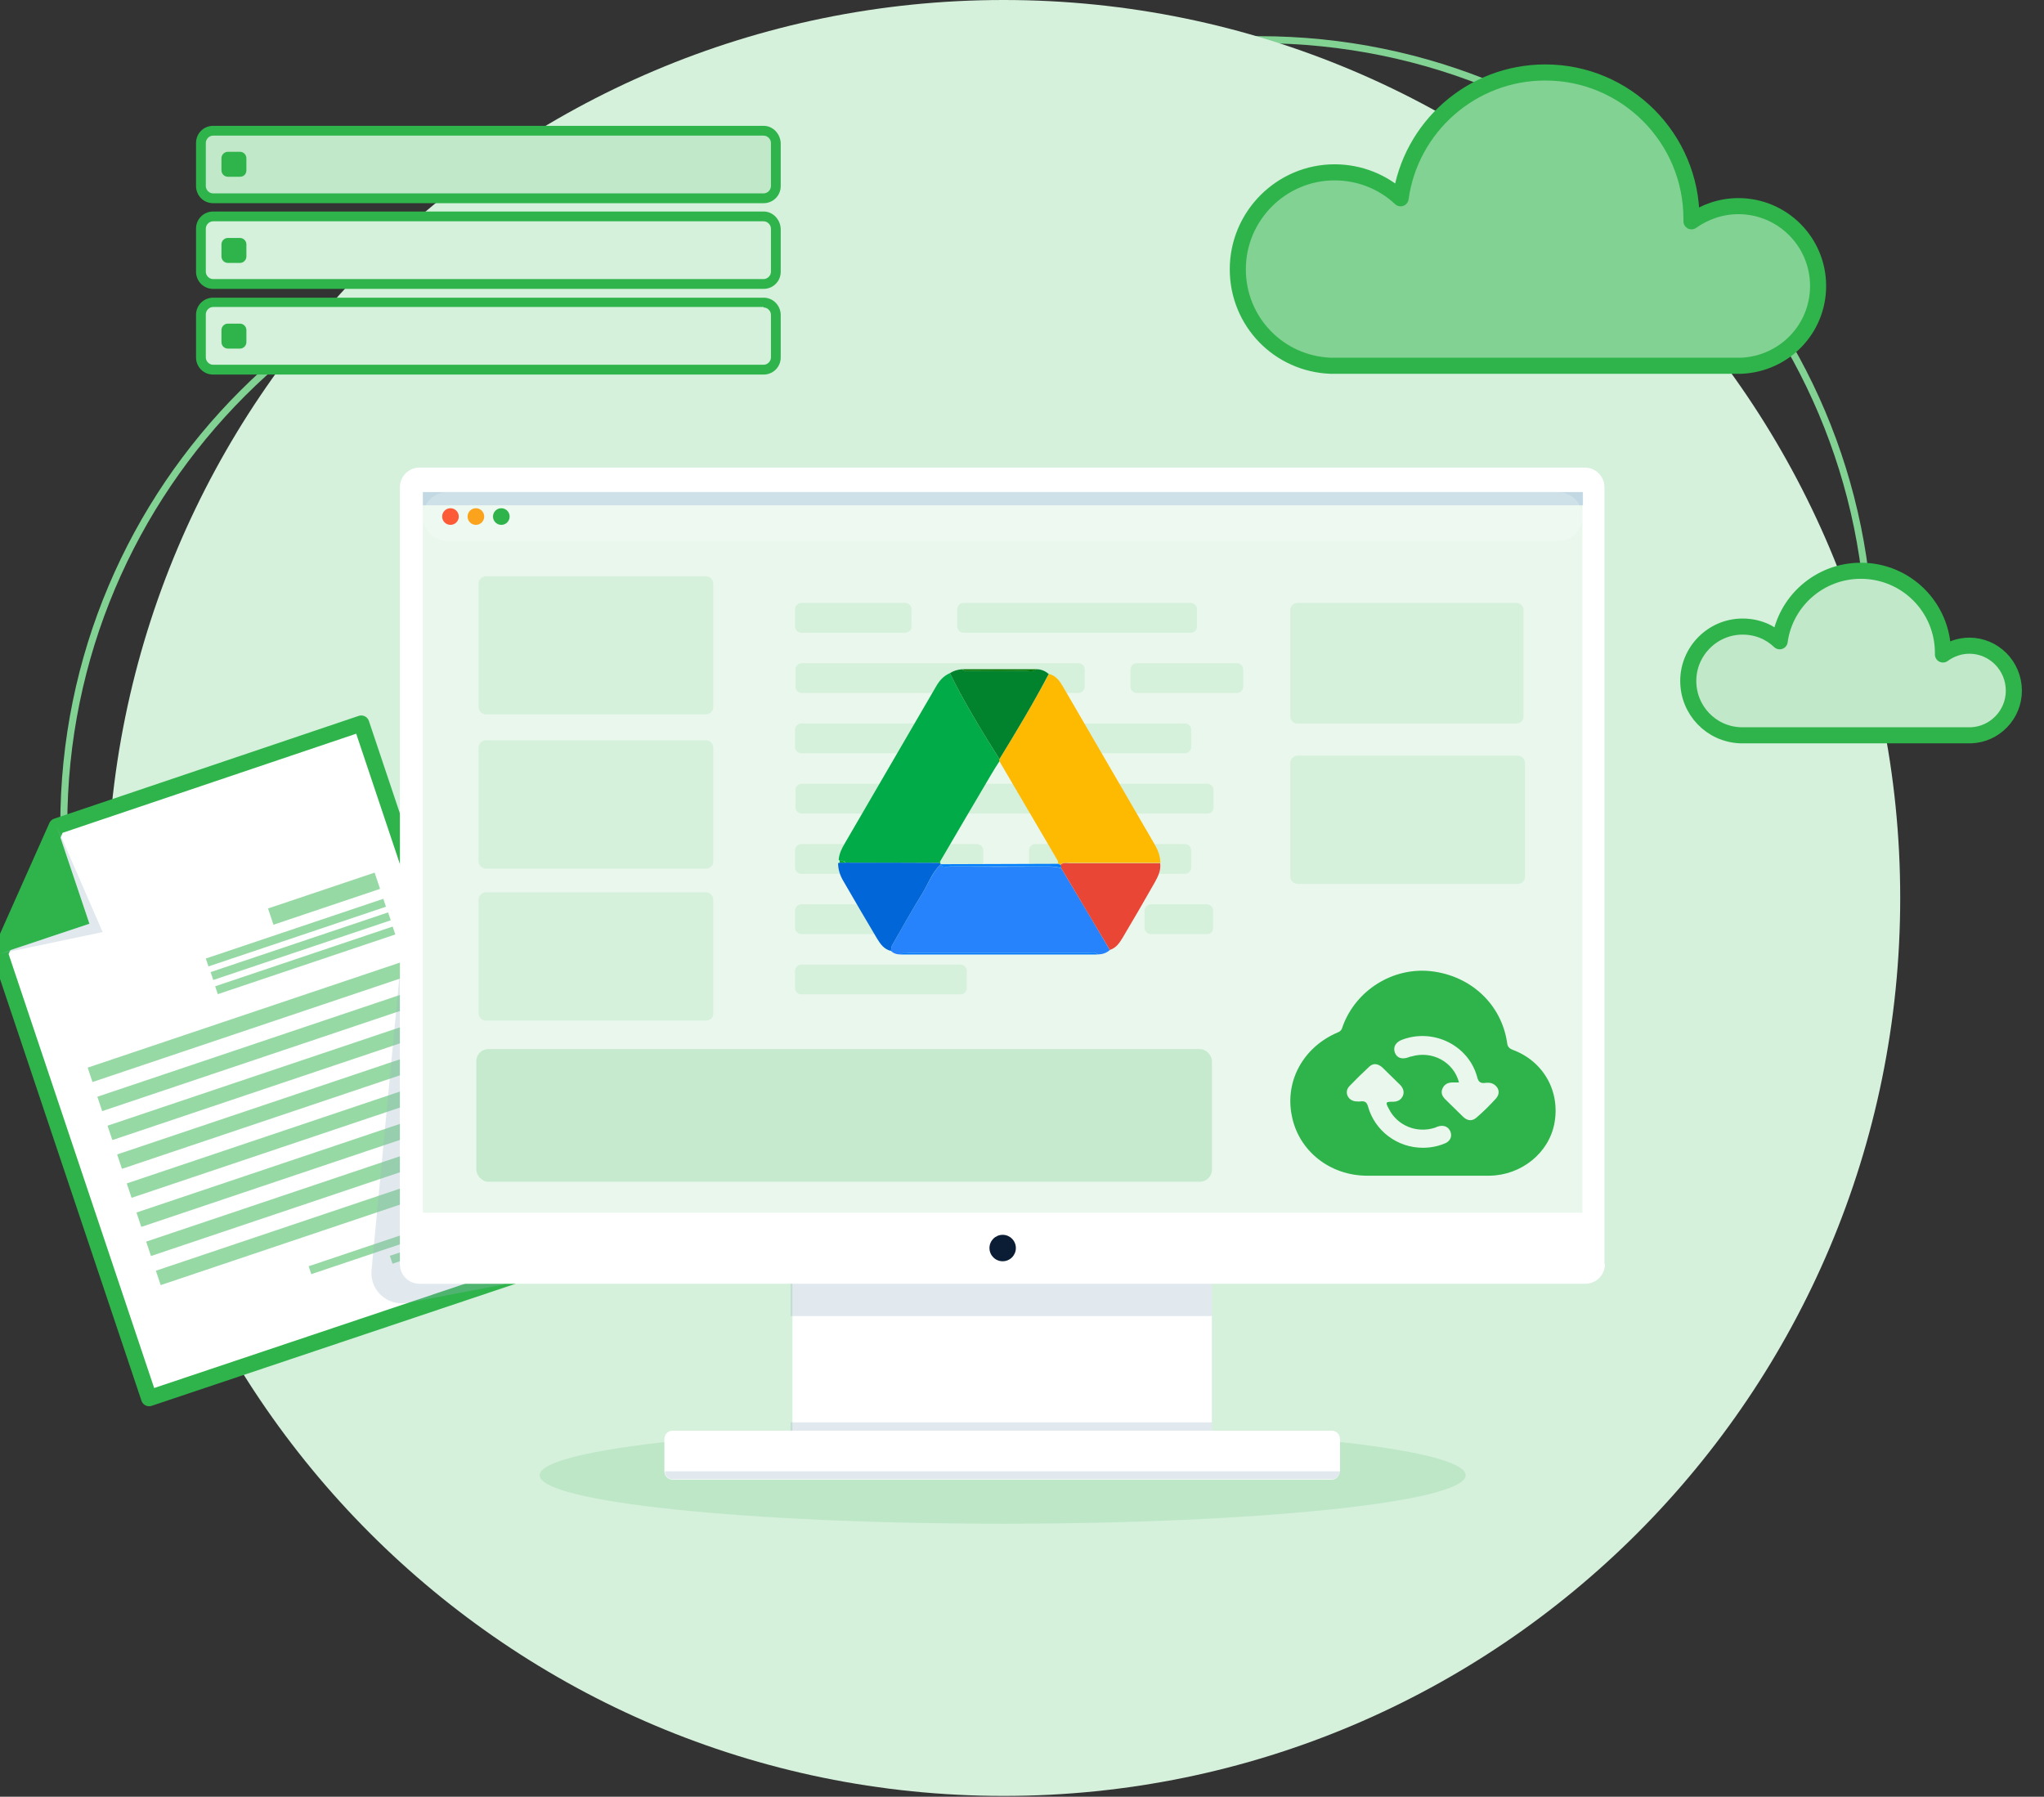 <svg width="339" height="298" viewBox="0 0 339 298" fill="none" xmlns="http://www.w3.org/2000/svg">
<rect x="0" y="0" width="339" height="298" fill="#333333" stroke="none"/>
<g clip-path="url(#clip0_1006_10150)">
<path d="M208.851 6C152.593 6 107 51.58 107 107.822C107 164.063 152.593 209.643 208.851 209.643C265.109 209.643 310.702 164.063 310.702 107.822C310.702 51.58 265.109 6 208.851 6ZM208.851 7.162C264.469 7.162 309.539 52.219 309.539 107.822C309.539 163.424 264.469 208.481 208.851 208.481C153.232 208.481 108.162 163.395 108.162 107.822C108.162 52.248 153.232 7.162 208.851 7.162Z" fill="#82D293"/>
<path d="M111.851 35C55.593 35 10 80.58 10 136.822C10 193.063 55.593 238.643 111.851 238.643C168.109 238.643 213.702 193.063 213.702 136.822C213.702 80.58 168.109 35 111.851 35ZM111.851 36.162C167.469 36.162 212.539 81.219 212.539 136.822C212.539 192.424 167.469 237.481 111.851 237.481C56.233 237.481 11.162 192.395 11.162 136.822C11.162 81.248 56.233 36.162 111.851 36.162Z" fill="#82D293"/>
<path d="M166.455 297.87C248.579 297.87 315.153 231.189 315.153 148.935C315.153 66.68 248.579 0 166.455 0C84.331 0 17.756 66.68 17.756 148.935C17.756 231.189 84.331 297.87 166.455 297.87Z" fill="#D5F0DB"/>
<path d="M24.729 231.904L90.079 209.978L59.917 120L9.405 137.054L0 158.168L24.729 231.904Z" fill="white" stroke="#2FB44B" stroke-width="2.667" stroke-miterlimit="10" stroke-linecap="round" stroke-linejoin="round"/>
<path d="M9.405 137.054L14.837 153.214L0 158.168L9.405 137.054Z" fill="#2FB44B"/>
<path opacity="0.3" d="M9.405 137.054L14.837 153.214L0 158.168L17.027 154.595L9.405 137.054Z" fill="#99B5C6"/>
<path opacity="0.5" d="M45.356 153.374L63.034 147.427L62.131 144.732L44.452 150.679L45.356 153.374Z" fill="#2FB44B"/>
<path opacity="0.5" d="M34.573 160.29L64.012 150.387L63.573 149.078L34.134 158.981L34.573 160.29Z" fill="#2FB44B"/>
<path opacity="0.5" d="M51.628 211.329L81.066 201.426L80.627 200.117L51.189 210.02L51.628 211.329Z" fill="#2FB44B"/>
<path opacity="0.5" d="M65.099 209.596L81.93 203.932L81.491 202.623L64.659 208.288L65.099 209.596Z" fill="#2FB44B"/>
<path opacity="0.5" d="M15.34 179.463L67.761 161.829L66.96 159.443L14.54 177.077L15.34 179.463Z" fill="#2FB44B"/>
<path opacity="0.5" d="M16.948 184.291L69.368 166.656L68.568 164.27L16.147 181.904L16.948 184.291Z" fill="#2FB44B"/>
<path opacity="0.5" d="M18.633 189.092L71.054 171.458L70.253 169.071L17.833 186.706L18.633 189.092Z" fill="#2FB44B"/>
<path opacity="0.5" d="M20.227 193.861L72.642 176.227L71.841 173.841L19.426 191.475L20.227 193.861Z" fill="#2FB44B"/>
<path opacity="0.5" d="M21.822 198.668L74.242 181.034L73.442 178.648L21.021 196.282L21.822 198.668Z" fill="#2FB44B"/>
<path opacity="0.5" d="M23.434 203.494L75.855 185.86L75.054 183.474L22.634 201.108L23.434 203.494Z" fill="#2FB44B"/>
<path opacity="0.5" d="M25.04 208.322L77.46 190.688L76.66 188.302L24.239 205.936L25.04 208.322Z" fill="#2FB44B"/>
<path opacity="0.5" d="M26.651 213.147L79.071 195.513L78.271 193.126L25.851 210.761L26.651 213.147Z" fill="#2FB44B"/>
<path opacity="0.5" d="M35.37 162.541L64.809 152.637L64.37 151.329L34.931 161.232L35.37 162.541Z" fill="#2FB44B"/>
<path opacity="0.5" d="M36.123 164.892L65.561 154.989L65.123 153.681L35.684 163.584L36.123 164.892Z" fill="#2FB44B"/>
<path d="M301.533 47.426C301.533 40.117 295.614 34.189 288.317 34.189C285.398 34.189 282.722 35.163 280.533 36.706C280.533 36.544 280.533 36.463 280.533 36.3C280.533 22.901 269.669 12.019 256.291 12.019C244.048 12.019 233.913 21.114 232.291 32.889C229.454 30.21 225.562 28.585 221.346 28.585C212.508 28.585 205.292 35.813 205.292 44.664C205.292 53.354 212.103 60.338 220.697 60.663H288.803C295.938 60.338 301.533 54.572 301.533 47.426Z" fill="#82D293" stroke="#2FB44B" stroke-width="2.667" stroke-miterlimit="10" stroke-linecap="round" stroke-linejoin="round"/>
<path d="M333.999 114.563C333.999 110.421 330.674 107.092 326.62 107.092C324.999 107.092 323.458 107.66 322.242 108.553C322.242 108.472 322.242 108.391 322.242 108.31C322.242 100.757 316.161 94.667 308.621 94.667C301.729 94.667 296.054 99.783 295.162 106.361C293.54 104.818 291.432 103.924 289 103.924C284.054 103.924 280 107.985 280 112.938C280 117.811 283.811 121.79 288.675 121.953H326.945C330.836 121.79 333.999 118.542 333.999 114.563Z" fill="#C1E9C9" stroke="#2FB44B" stroke-width="2.667" stroke-miterlimit="10" stroke-linecap="round" stroke-linejoin="round"/>
<path d="M35.351 61.312C34.216 61.312 33.324 60.419 33.324 59.282V52.135C33.324 50.998 34.216 50.105 35.351 50.105H126.646C127.781 50.105 128.673 50.998 128.673 52.135V59.282C128.673 60.419 127.781 61.312 126.646 61.312H35.351Z" fill="#D5F0DB"/>
<path d="M126.645 50.998C127.294 50.998 127.862 51.567 127.862 52.217V59.282C127.862 59.931 127.294 60.5 126.645 60.5H35.35C34.702 60.5 34.134 59.931 34.134 59.282V52.135C34.134 51.486 34.702 50.917 35.35 50.917H126.645M126.645 49.374H35.35C33.81 49.374 32.513 50.592 32.513 52.217V59.282C32.513 60.825 33.729 62.124 35.35 62.124H126.645C128.186 62.124 129.483 60.906 129.483 59.282V52.135C129.402 50.592 128.186 49.374 126.645 49.374Z" fill="#2FB44B"/>
<path d="M35.351 47.1C34.216 47.1 33.324 46.207 33.324 45.07V37.924C33.324 36.787 34.216 35.894 35.351 35.894H126.646C127.781 35.894 128.673 36.787 128.673 37.924V45.07C128.673 46.207 127.781 47.1 126.646 47.1H35.351Z" fill="#D5F0DB"/>
<path d="M126.645 36.706C127.294 36.706 127.862 37.274 127.862 37.924V45.07C127.862 45.72 127.294 46.288 126.645 46.288H35.35C34.702 46.288 34.134 45.72 34.134 45.07V37.924C34.134 37.274 34.702 36.706 35.35 36.706H126.645ZM126.645 35.082H35.35C33.81 35.082 32.513 36.3 32.513 37.924V45.07C32.513 46.613 33.729 47.913 35.35 47.913H126.645C128.186 47.913 129.483 46.694 129.483 45.07V37.924C129.402 36.381 128.186 35.082 126.645 35.082Z" fill="#2FB44B"/>
<path d="M35.351 32.808C34.216 32.808 33.324 31.915 33.324 30.778V23.631C33.324 22.495 34.216 21.601 35.351 21.601H126.646C127.781 21.601 128.673 22.495 128.673 23.631V30.859C128.673 31.996 127.781 32.889 126.646 32.889H35.351V32.808Z" fill="#C1E9C9"/>
<path d="M126.645 22.494C127.294 22.494 127.862 23.063 127.862 23.713V30.859C127.862 31.509 127.294 32.077 126.645 32.077H35.35C34.702 32.077 34.134 31.509 34.134 30.859V23.713C34.134 23.063 34.702 22.494 35.35 22.494H126.645ZM126.645 20.87H35.35C33.81 20.87 32.513 22.088 32.513 23.713V30.859C32.513 32.402 33.729 33.701 35.35 33.701H126.645C128.186 33.701 129.483 32.483 129.483 30.859V23.713C129.402 22.17 128.186 20.87 126.645 20.87Z" fill="#2FB44B"/>
<path d="M39.809 29.316H37.782C37.215 29.316 36.728 28.829 36.728 28.261V26.23C36.728 25.662 37.215 25.175 37.782 25.175H39.809C40.377 25.175 40.864 25.662 40.864 26.23V28.261C40.864 28.91 40.377 29.316 39.809 29.316Z" fill="#2FB44B"/>
<path d="M39.809 43.609H37.782C37.215 43.609 36.728 43.121 36.728 42.553V40.523C36.728 39.954 37.215 39.467 37.782 39.467H39.809C40.377 39.467 40.864 39.954 40.864 40.523V42.553C40.864 43.121 40.377 43.609 39.809 43.609Z" fill="#2FB44B"/>
<path d="M39.809 57.82H37.782C37.215 57.82 36.728 57.333 36.728 56.764V54.734C36.728 54.166 37.215 53.678 37.782 53.678H39.809C40.377 53.678 40.864 54.166 40.864 54.734V56.764C40.864 57.333 40.377 57.82 39.809 57.82Z" fill="#2FB44B"/>
<path opacity="0.3" d="M166.293 252.719C208.699 252.719 243.075 249.119 243.075 244.679C243.075 240.239 208.699 236.639 166.293 236.639C123.888 236.639 89.512 240.239 89.512 244.679C89.512 249.119 123.888 252.719 166.293 252.719Z" fill="#82D293"/>
<path opacity="0.3" d="M66.322 161.197L61.619 210.653C61.295 213.982 64.214 216.662 67.538 216.094L83.754 213.008L69.241 209.191L66.322 161.197Z" fill="#99B5C6"/>
<path d="M200.995 209.191H131.43V241.349H200.995V209.191Z" fill="white"/>
<path d="M222.238 244.029C222.238 244.76 221.67 245.41 220.859 245.41H111.565C110.835 245.41 110.187 244.841 110.187 244.029V238.67C110.187 237.939 110.754 237.289 111.565 237.289H220.859C221.589 237.289 222.238 237.858 222.238 238.67V244.029Z" fill="white"/>
<path d="M266.183 209.678C266.183 211.465 264.723 212.926 262.94 212.926H69.566C67.783 212.926 66.323 211.465 66.323 209.678V80.802C66.323 79.015 67.783 77.553 69.566 77.553H262.859C264.642 77.553 266.102 79.015 266.102 80.802V209.678H266.183Z" fill="white"/>
<path opacity="0.3" d="M200.995 212.927H131.105V218.286H200.995V212.927Z" fill="#99B5C6"/>
<path opacity="0.3" d="M200.995 235.908H131.105V237.289H200.995V235.908Z" fill="#99B5C6"/>
<path d="M262.453 81.614H70.134V201.152H262.453V81.614Z" fill="#EAF7ED"/>
<path opacity="0.5" d="M262.534 81.614H70.134V83.806H262.534V81.614Z" fill="#9ABAD8"/>
<path opacity="0.3" d="M220.94 245.329H111.484C110.835 245.329 110.268 244.76 110.268 244.111V244.029H222.238V244.111C222.238 244.76 221.67 245.329 220.94 245.329Z" fill="#99B5C6"/>
<path d="M166.293 209.191C167.502 209.191 168.482 208.209 168.482 206.999C168.482 205.788 167.502 204.806 166.293 204.806C165.084 204.806 164.104 205.788 164.104 206.999C164.104 208.209 165.084 209.191 166.293 209.191Z" fill="#0A1D35"/>
<path opacity="0.2" d="M258.392 81.614H74.193C71.951 81.614 70.133 83.431 70.133 85.674C70.133 87.916 71.951 89.734 74.193 89.734H258.392C260.634 89.734 262.452 87.916 262.452 85.674C262.452 83.431 260.634 81.614 258.392 81.614Z" fill="white"/>
<path d="M83.144 87.055C83.905 87.055 84.522 86.437 84.522 85.674C84.522 84.912 83.905 84.294 83.144 84.294C82.383 84.294 81.766 84.912 81.766 85.674C81.766 86.437 82.383 87.055 83.144 87.055Z" fill="#2FB44B"/>
<path d="M78.927 87.055C79.688 87.055 80.305 86.437 80.305 85.674C80.305 84.912 79.688 84.294 78.927 84.294C78.166 84.294 77.549 84.912 77.549 85.674C77.549 86.437 78.166 87.055 78.927 87.055Z" fill="#FCA31D"/>
<path d="M74.711 87.055C75.473 87.055 76.09 86.437 76.09 85.674C76.09 84.912 75.473 84.294 74.711 84.294C73.95 84.294 73.333 84.912 73.333 85.674C73.333 86.437 73.95 87.055 74.711 87.055Z" fill="#FD5B37"/>
<path d="M236.658 195C233.334 195 230.076 195 226.752 195C220.569 195 215.384 190.89 214.254 185.083C213.057 179.276 216.182 173.665 221.833 171.251C222.364 171.055 222.564 170.729 222.697 170.207C224.891 164.205 231.007 160.42 237.257 161.073C243.905 161.791 249.024 166.553 249.955 172.947C250.021 173.535 250.221 173.861 250.886 174.122C256.005 176.014 258.797 181.038 257.8 186.322C256.869 191.281 252.282 194.935 247.03 195C243.506 195 240.115 195 236.658 195ZM241.977 179.537C241.578 179.537 241.246 179.537 240.913 179.537C240.182 179.537 239.583 179.798 239.251 180.516C238.919 181.233 239.185 181.821 239.716 182.343C240.714 183.321 241.644 184.235 242.642 185.213C243.373 185.931 244.171 185.996 244.902 185.344C246.032 184.365 247.096 183.321 248.093 182.212C248.758 181.494 248.692 180.581 247.96 179.994C247.495 179.602 246.963 179.537 246.365 179.602C245.5 179.733 245.168 179.407 244.969 178.558C243.506 173.339 237.722 170.533 232.603 172.425C231.473 172.817 231.007 173.665 231.34 174.578C231.672 175.492 232.536 175.753 233.6 175.361C233.733 175.296 233.932 175.231 234.065 175.231C237.522 174.187 241.113 176.144 241.977 179.537ZM235.993 190.368C237.323 190.368 238.586 190.107 239.783 189.585C240.514 189.193 240.847 188.541 240.581 187.758C240.315 186.975 239.583 186.583 238.719 186.779C238.453 186.844 238.254 186.91 237.988 187.04C234.996 188.019 231.738 186.714 230.342 183.908C229.744 182.799 229.81 182.734 231.007 182.734C231.738 182.734 232.337 182.473 232.669 181.755C232.935 181.103 232.736 180.516 232.27 179.994C231.273 179.015 230.276 178.036 229.279 177.058C228.547 176.405 227.75 176.275 227.085 176.927C225.954 177.971 224.824 179.08 223.761 180.19C222.896 181.168 223.561 182.538 224.824 182.669C225.09 182.669 225.423 182.734 225.689 182.669C226.353 182.604 226.686 182.799 226.885 183.517C228.015 187.562 231.738 190.368 235.993 190.368Z" fill="#2FB44B"/>
<path d="M150.138 104.935H132.894C132.346 104.935 131.867 104.455 131.867 103.907V101.028C131.867 100.48 132.346 100 132.894 100H150.138C150.686 100 151.165 100.48 151.165 101.028V103.907C151.165 104.524 150.686 104.935 150.138 104.935Z" fill="#D5F0DB"/>
<path d="M197.493 104.935H159.787C159.24 104.935 158.761 104.455 158.761 103.907V101.028C158.761 100.48 159.24 100 159.787 100H197.493C198.04 100 198.519 100.48 198.519 101.028V103.907C198.519 104.524 198.04 104.935 197.493 104.935Z" fill="#D5F0DB"/>
<path d="M178.88 114.934H132.962C132.415 114.934 131.936 114.454 131.936 113.906V111.027C131.936 110.479 132.415 109.999 132.962 109.999H178.88C179.427 109.999 179.906 110.479 179.906 111.027V113.906C179.838 114.454 179.427 114.934 178.88 114.934Z" fill="#D5F0DB"/>
<path d="M205.157 114.934H188.528C187.981 114.934 187.502 114.454 187.502 113.906V111.027C187.502 110.479 187.981 109.999 188.528 109.999H205.157C205.705 109.999 206.184 110.479 206.184 111.027V113.906C206.184 114.454 205.705 114.934 205.157 114.934Z" fill="#D5F0DB"/>
<path d="M163.072 124.933H132.894C132.346 124.933 131.867 124.453 131.867 123.905V121.026C131.867 120.478 132.346 119.998 132.894 119.998H163.072C163.619 119.998 164.098 120.478 164.098 121.026V123.905C164.03 124.453 163.619 124.933 163.072 124.933Z" fill="#D5F0DB"/>
<path d="M196.535 124.933H172.721C172.173 124.933 171.694 124.453 171.694 123.905V121.026C171.694 120.478 172.173 119.998 172.721 119.998H196.535C197.082 119.998 197.561 120.478 197.561 121.026V123.905C197.561 124.453 197.082 124.933 196.535 124.933Z" fill="#D5F0DB"/>
<path d="M171.421 134.932H132.962C132.415 134.932 131.936 134.452 131.936 133.904V131.025C131.936 130.477 132.415 129.997 132.962 129.997H171.421C171.968 129.997 172.447 130.477 172.447 131.025V133.904C172.379 134.52 171.968 134.932 171.421 134.932Z" fill="#D5F0DB"/>
<path d="M200.23 134.932H181.069C180.522 134.932 180.043 134.452 180.043 133.904V131.025C180.043 130.477 180.522 129.997 181.069 129.997H200.23C200.778 129.997 201.257 130.477 201.257 131.025V133.904C201.257 134.52 200.846 134.932 200.23 134.932Z" fill="#D5F0DB"/>
<path d="M162.045 144.931H132.894C132.346 144.931 131.867 144.451 131.867 143.903V141.024C131.867 140.476 132.346 139.996 132.894 139.996H162.045C162.593 139.996 163.072 140.476 163.072 141.024V143.903C163.072 144.451 162.593 144.931 162.045 144.931Z" fill="#D5F0DB"/>
<path d="M196.535 144.931H171.694C171.147 144.931 170.668 144.451 170.668 143.903V141.024C170.668 140.476 171.147 139.996 171.694 139.996H196.535C197.083 139.996 197.562 140.476 197.562 141.024V143.903C197.562 144.451 197.083 144.931 196.535 144.931Z" fill="#D5F0DB"/>
<path d="M181.206 154.93H132.894C132.346 154.93 131.867 154.45 131.867 153.901V151.023C131.867 150.474 132.346 149.995 132.894 149.995H181.206C181.754 149.995 182.233 150.474 182.233 151.023V153.901C182.233 154.518 181.754 154.93 181.206 154.93Z" fill="#D5F0DB"/>
<path d="M200.162 154.93H190.856C190.308 154.93 189.829 154.45 189.829 153.901V151.023C189.829 150.474 190.308 149.995 190.856 149.995H200.162C200.71 149.995 201.189 150.474 201.189 151.023V153.901C201.189 154.518 200.778 154.93 200.162 154.93Z" fill="#D5F0DB"/>
<path d="M159.308 164.929H132.894C132.346 164.929 131.867 164.449 131.867 163.9V161.022C131.867 160.473 132.346 159.994 132.894 159.994H159.308C159.856 159.994 160.335 160.473 160.335 161.022V163.9C160.335 164.449 159.856 164.929 159.308 164.929Z" fill="#D5F0DB"/>
<path d="M251.458 120H215.208C214.564 120 214 119.466 214 118.855V101.145C214 100.534 214.564 100 215.208 100H251.458C252.103 100 252.667 100.534 252.667 101.145V118.931C252.667 119.542 252.103 120 251.458 120Z" fill="#D5F0DB"/>
<path d="M251.702 146.61H215.216C214.568 146.61 214 146.041 214 145.392V126.551C214 125.902 214.568 125.333 215.216 125.333H251.702C252.35 125.333 252.918 125.902 252.918 126.551V145.473C252.918 146.122 252.35 146.61 251.702 146.61Z" fill="#D5F0DB"/>
<path d="M117.077 118.482H80.591C79.943 118.482 79.375 117.913 79.375 117.264V96.799C79.375 96.15 79.943 95.581 80.591 95.581H117.077C117.725 95.581 118.293 96.15 118.293 96.799V117.264C118.293 117.913 117.725 118.482 117.077 118.482Z" fill="#D5F0DB"/>
<path d="M117.077 144.063H80.591C79.943 144.063 79.375 143.494 79.375 142.844V124.004C79.375 123.355 79.943 122.786 80.591 122.786H117.077C117.725 122.786 118.293 123.355 118.293 124.004V142.926C118.293 143.575 117.725 144.063 117.077 144.063Z" fill="#D5F0DB"/>
<path d="M117.077 169.276H80.591C79.943 169.276 79.375 168.708 79.375 168.058V149.218C79.375 148.568 79.943 148 80.591 148H117.077C117.725 148 118.293 148.568 118.293 149.218V168.14C118.293 168.789 117.725 169.276 117.077 169.276Z" fill="#D5F0DB"/>
<rect x="79" y="174" width="122" height="22" rx="2" fill="#C5EACD"/>
<g clip-path="url(#clip1_1006_10150)">
<path d="M173.966 111.78C175.176 112.072 175.797 113.013 176.353 113.987C181.39 122.624 186.395 131.294 191.432 139.93C192.021 140.937 192.446 141.976 192.446 143.112C187.474 143.112 182.535 143.112 177.564 143.112C176.975 143.112 176.353 142.95 175.863 143.405C175.765 143.34 175.634 143.307 175.536 143.242C175.47 143.047 175.47 142.82 175.372 142.658C172.167 137.203 168.961 131.748 165.756 126.261C165.756 126.131 165.756 126.034 165.756 125.904C168.601 121.261 171.414 116.585 173.966 111.78Z" fill="#FEB901"/>
<path d="M165.756 125.903C165.756 126.033 165.756 126.131 165.756 126.261C165.331 126.942 164.873 127.624 164.48 128.306C161.635 133.144 158.789 137.95 155.976 142.787C155.845 142.885 155.747 143.015 155.616 143.112C150.481 143.112 145.379 143.112 140.243 143.08C140.014 142.69 139.655 142.755 139.295 142.787C139.229 142.722 139.164 142.658 139.099 142.625C139.164 141.619 139.589 140.774 140.08 139.93C145.117 131.293 150.154 122.624 155.191 113.955C155.747 112.948 156.467 112.104 157.546 111.649C159.967 116.585 162.845 121.26 165.756 125.903Z" fill="#01AB47"/>
<path d="M184.072 157.561C183.516 158.081 182.829 158.275 182.077 158.308C181.619 157.853 181.063 158.048 180.539 158.048C170.694 158.048 160.816 158.048 150.971 158.048C150.448 158.048 149.859 157.886 149.434 158.308C148.812 158.308 148.224 158.178 147.766 157.723C147.831 157.399 147.798 157.042 147.962 156.782C149.597 153.925 151.2 151.035 152.934 148.242C153.948 146.587 154.602 144.736 156.008 143.34H155.943C156.368 143.957 157.022 143.729 157.578 143.729C162.975 143.762 168.405 143.762 173.802 143.729C174.554 143.729 175.306 143.762 176.026 144.021C178.74 148.535 181.39 153.048 184.072 157.561Z" fill="#2683FB"/>
<path d="M184.072 157.561C181.39 153.048 178.707 148.535 176.025 144.021C175.96 143.827 175.895 143.664 175.829 143.469C176.32 142.982 176.974 143.177 177.53 143.177C182.502 143.177 187.441 143.177 192.412 143.177C192.576 144.379 192.052 145.385 191.496 146.392C189.763 149.444 187.997 152.496 186.198 155.515C185.707 156.327 185.151 157.204 184.072 157.561Z" fill="#E94636"/>
<path d="M156.008 143.34C154.569 144.736 153.948 146.587 152.934 148.242C151.2 151.035 149.598 153.925 147.962 156.782C147.799 157.042 147.831 157.399 147.766 157.723C146.621 157.464 146 156.555 145.444 155.645C143.546 152.463 141.682 149.249 139.818 146.035C139.294 145.125 139 144.184 139 143.145C139.098 143.145 139.164 143.112 139.262 143.08C139.589 143.08 139.916 143.08 140.243 143.08C145.378 143.08 150.481 143.08 155.616 143.112L155.779 143.145H155.943C155.976 143.177 156.008 143.275 156.008 143.34Z" fill="#0167D8"/>
<path d="M165.756 125.903C162.845 121.26 159.966 116.585 157.546 111.649C158.135 111.26 158.822 111.065 159.541 111C159.999 111.422 160.555 111.26 161.111 111.26C164.055 111.26 166.999 111.292 169.91 111.26C170.597 111.26 171.316 111.52 171.938 111C172.69 111 173.344 111.292 173.933 111.779C171.414 116.585 168.601 121.26 165.756 125.903Z" fill="#01832D"/>
<path d="M149.401 158.308C149.859 157.853 150.415 158.048 150.939 158.048C160.784 158.048 170.662 158.048 180.507 158.048C181.03 158.048 181.619 157.853 182.044 158.308C171.185 158.308 160.293 158.308 149.401 158.308Z" fill="#0078FB"/>
<path d="M171.971 111C171.349 111.52 170.597 111.26 169.943 111.26C166.999 111.292 164.055 111.292 161.144 111.26C160.621 111.26 160.032 111.422 159.574 111C163.695 111 167.817 111 171.971 111Z" fill="#007200"/>
<path d="M155.943 143.34C162.485 143.307 168.994 143.307 175.536 143.275C175.634 143.34 175.765 143.372 175.863 143.437C175.928 143.632 175.994 143.794 176.059 143.989C175.339 143.762 174.587 143.697 173.835 143.697C168.438 143.697 163.008 143.697 157.611 143.697C157.023 143.729 156.369 143.989 155.943 143.34Z" fill="#017EFB"/>
<path d="M139.263 143.08C139.263 142.982 139.263 142.885 139.263 142.788C139.622 142.755 139.982 142.723 140.211 143.08C139.917 143.08 139.59 143.08 139.263 143.08Z" fill="#00AD32"/>
<path d="M155.976 142.788C155.943 142.917 155.943 143.015 155.91 143.145H155.747L155.583 143.112C155.714 142.982 155.845 142.885 155.976 142.788Z" fill="#00AD32"/>
</g>
</g>
<defs>
<clipPath id="clip0_1006_10150">
<rect width="339" height="298" fill="white"/>
</clipPath>
<clipPath id="clip1_1006_10150">
<rect width="53.478" height="47.308" fill="white" transform="translate(139 111)"/>
</clipPath>
</defs>
</svg>
